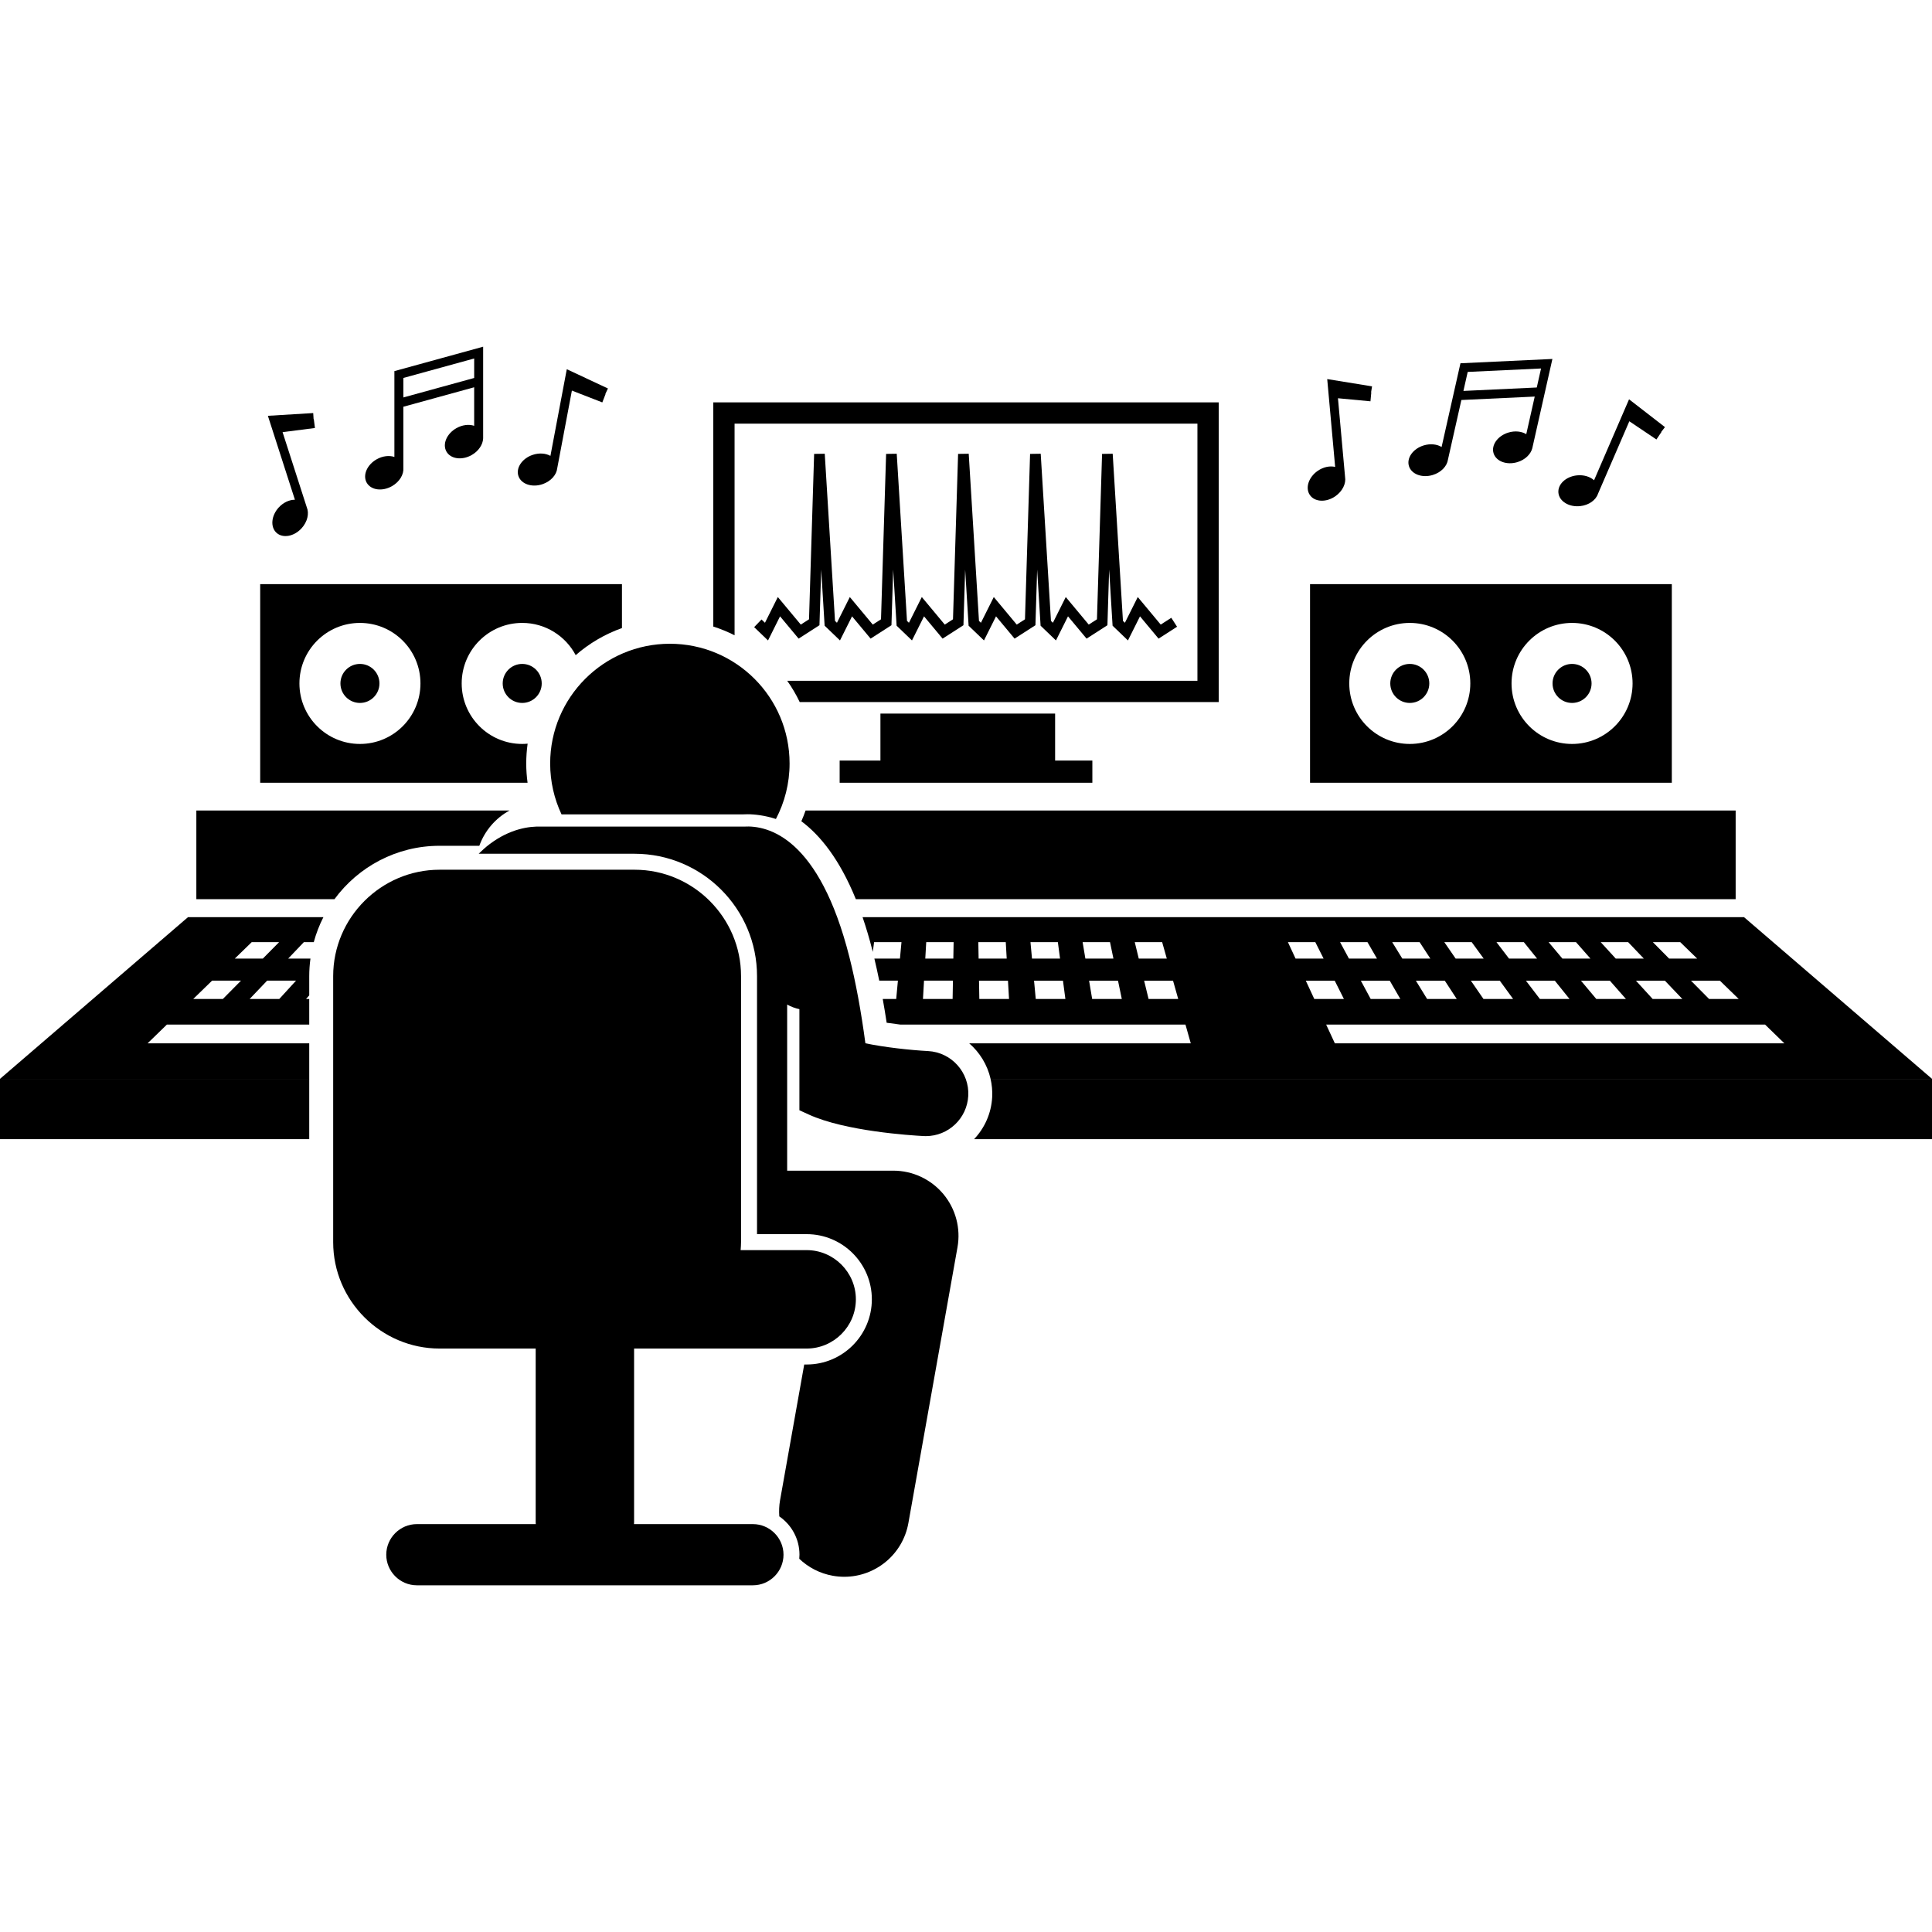 <?xml version="1.0" encoding="UTF-8"?>
<svg xmlns="http://www.w3.org/2000/svg" id="Layer_1" height="512" viewBox="0 0 363.145 232.809" width="512">
  <g>
    <path d="m0 137.618h58.125v11.333h-58.125z"></path>
    <path d="m186.494 141.036c-.161 3.074-1.431 5.831-3.397 7.915h180.048v-11.333h-176.955c.25 1.097.365 2.241.304 3.418z"></path>
    <path d="m27.743 130.939 3.622-3.52h26.76v-4.813h-.6l.6-.683v-3.614c0-1.12.082-2.221.229-3.301h-4.185l2.947-3.089h1.861c.444-1.64 1.054-3.21 1.811-4.695h-25.452l-35.336 30.394h58.125v-6.679zm27.9-11.78-3.151 3.446h-5.571l3.287-3.446zm-8.328-7.241h5.149l-3.057 3.089h-5.271zm-7.451 7.241h5.435l-3.41 3.446h-5.571z"></path>
    <path d="m164.025 113.643c.009.037.018.078.027.116l.244-1.84h5.149l-.287 3.089h-4.809c.318 1.331.625 2.711.917 4.152h3.507l-.32 3.446h-2.532c.258 1.449.507 2.928.739 4.467.855.129 1.727.243 2.589.346h53.575l.995 3.52h-41.644c1.987 1.722 3.418 4.049 4.017 6.679h176.955l-35.336-30.394h-165.68c.671 1.959 1.305 4.09 1.893 6.411-.001.002 0 .005.001.008zm167.746 13.775 3.622 3.52h-84.49l-1.633-3.52zm-57.954-4.812h-5.571l-2.116-3.446h5.435zm10.595 0h-5.571l-2.375-3.446h5.435zm10.604 0h-5.571l-2.633-3.446h5.435zm10.604 0h-5.571l-2.892-3.446h5.435zm10.604 0h-5.58l-3.151-3.446h5.444zm10.595 0h-5.571l-3.41-3.446h5.435zm-16.146-10.688h5.149l3.179 3.089h-5.271zm-9.801 0h5.158l2.947 3.089h-5.28zm-9.793 0h5.149l2.715 3.089h-5.271zm-9.801 0h5.149l2.483 3.089h-5.271zm-9.801 0h5.149l2.251 3.089h-5.271zm-9.793 0h5.149l2.019 3.089h-5.271zm1.529 10.688h-5.571l-1.857-3.446h5.435zm-11.33-10.688h5.149l1.787 3.089h-5.271zm.726 10.688h-5.571l-1.598-3.446h5.435zm-10.527-10.688h5.149l1.555 3.089h-5.271zm-20.619 10.688h-5.571l-.838-3.446h5.435zm-3.02-10.688.873 3.089h-5.271l-.751-3.089zm-7.584 10.688h-5.571l-.579-3.446h5.435zm-2.217-10.688.641 3.089h-5.271l-.519-3.089zm-8.387 10.688h-5.571l-.32-3.446h5.435zm-6.564-10.688h5.149l.409 3.089h-5.271zm-4.031 10.688h-5.58l-.061-3.446h5.444zm-.612-10.688.177 3.089h-5.28l-.055-3.089zm-14.95 0h5.149l-.055 3.089h-5.271zm-.415 7.241h5.435l-.061 3.446h-5.571z"></path>
    <path d="m160.867 103.844h165.372v-16.667h-174.821c-.238.685-.502 1.358-.793 2.017 3.539 2.636 7.185 7.133 10.242 14.65z"></path>
    <path d="m82.625 93.809h7.471c1.022-2.842 3.056-5.206 5.679-6.632h-58.87v16.667h25.962c4.463-6.079 11.656-10.035 19.758-10.035z"></path>
    <path d="m99.175 74.615c-.336.03-.675.051-1.019.051-6.282 0-11.375-5.093-11.375-11.375s5.093-11.375 11.375-11.375c4.361 0 8.144 2.457 10.053 6.059 2.531-2.204 5.473-3.945 8.697-5.09v-8.261h-68v37.333h50.257c-.16-1.186-.25-2.393-.25-3.622 0-1.262.094-2.502.262-3.72zm-31.519.052c-6.282 0-11.375-5.093-11.375-11.375s5.093-11.375 11.375-11.375 11.375 5.093 11.375 11.375-5.093 11.375-11.375 11.375z"></path>
    <circle cx="67.656" cy="63.292" r="3.667"></circle>
    <circle cx="98.156" cy="63.292" r="3.667"></circle>
    <path d="m246.239 81.959h68v-37.334h-68zm49.25-30.042c6.282 0 11.375 5.093 11.375 11.375s-5.093 11.375-11.375 11.375-11.375-5.093-11.375-11.375 5.093-11.375 11.375-11.375zm-30.5 0c6.282 0 11.375 5.093 11.375 11.375s-5.093 11.375-11.375 11.375-11.375-5.093-11.375-11.375 5.093-11.375 11.375-11.375z"></path>
    <circle cx="264.989" cy="63.292" r="3.667"></circle>
    <circle cx="295.489" cy="63.292" r="3.667"></circle>
    <path d="m138.073 14.458h87v48.334h-77.104c.89 1.259 1.678 2.595 2.346 4h78.758v-56.333h-95v42.141c1.386.44 2.721.993 4 1.642z"></path>
    <path d="m165.489 68.959v8.833h-7.666v4.167h47.5v-4.167h-7v-8.833z"></path>
    <path d="m105.545 87.901h34.21c.235-.014.479-.021.733-.021 1.368 0 3.313.225 5.356.892 1.637-3.12 2.568-6.669 2.568-10.437 0-12.427-10.072-22.5-22.5-22.5-12.426 0-22.5 10.073-22.5 22.5 0 3.423.768 6.663 2.133 9.566z"></path>
    <path d="m174.431 132.393c-3.257-.172-8.089-.692-11.769-1.459-.813-6.09-1.818-11.518-3-16.187-5.667-22.401-15.199-24.83-19.839-24.546h-38.092c-2.214-.08-5.855.379-9.762 3.345-.693.526-1.353 1.127-1.998 1.762h29.321c12.683 0 23 10.317 23 23v48.5h9.333c6.755 0 12.25 5.495 12.25 12.25s-5.495 12.25-12.25 12.25h-.461l-4.541 25.503c-.183 1.029-.217 2.048-.144 3.045 2.288 1.58 3.792 4.217 3.792 7.202 0 .258-.017.512-.039.764 1.683 1.608 3.84 2.758 6.304 3.197.727.129 1.449.191 2.162.191 5.824 0 10.989-4.171 12.046-10.104l9.229-51.833c.635-3.568-.343-7.235-2.67-10.014s-5.766-4.384-9.391-4.384h-19.954v-31.224c.713.406 1.491.691 2.3.866v2.357 16.645l1.762.805c6.873 3.141 19.18 3.921 21.577 4.046.142.007.281.011.422.011 4.226 0 7.757-3.313 7.98-7.581.232-4.41-3.158-8.174-7.568-8.407z"></path>
    <path d="m82.625 98.309c-11 0-20 9-20 20v50c0 11 9 20 20 20h18.063v32.625c0 .127.014.25.019.375h-22.353c-3.163 0-5.75 2.588-5.75 5.75 0 3.162 2.587 5.75 5.75 5.75h63.167c3.163 0 5.75-2.587 5.75-5.75 0-3.162-2.587-5.75-5.75-5.75h-22.353c.005-.125.019-.248.019-.375v-32.625h.104 32.333c5.087 0 9.25-4.162 9.25-9.25 0-5.087-4.163-9.25-9.25-9.25h-12.41c.038-.497.076-.994.076-1.5v-50c0-11-9-20-20-20z"></path>
    <path d="m85.786 15.311c-1.825 1.032-2.663 3.001-1.873 4.398s2.91 1.692 4.734.66c1.321-.747 2.121-1.985 2.165-3.141h.001v-.029c.002-.054.002-.108 0-.162v-17.037l-16.682 4.588v16.131c-.969-.321-2.206-.193-3.332.444-1.825 1.032-2.663 3.001-1.873 4.398s2.91 1.692 4.734.66c1.441-.815 2.263-2.214 2.157-3.455v-11.48l13.309-3.66v7.242c-.97-.324-2.211-.196-3.34.443zm-9.968-5.774v-3.663l13.309-3.66v3.663z"></path>
    <path d="m106.535 4.232-3.074 16.287c-.893-.495-2.132-.599-3.356-.181-1.984.676-3.174 2.455-2.656 3.974.517 1.519 2.546 2.202 4.53 1.526 1.567-.534 2.635-1.756 2.761-2.995l2.754-14.595 5.719 2.222.611-1.573-.039-.015.484-1.033z"></path>
    <path d="m58.984 13.606-.041.005-.069-1.139-8.522.517 5.082 15.776c-1.021-.008-2.159.493-3.035 1.444-1.42 1.542-1.615 3.673-.435 4.76s3.289.718 4.709-.824c1.122-1.218 1.475-2.802.994-3.95l-4.553-14.135 6.085-.781z"></path>
    <path d="m283.526 16.135c-2.007.606-3.258 2.343-2.794 3.879s2.467 2.29 4.474 1.684c1.453-.439 2.505-1.47 2.802-2.589h.001l.006-.028c.013-.053.026-.105.036-.158l3.743-16.62-17.283.81-3.544 15.736c-.875-.526-2.109-.673-3.348-.299-2.007.606-3.258 2.343-2.794 3.879s2.467 2.29 4.474 1.684c1.585-.479 2.694-1.663 2.864-2.896l2.522-11.199 13.787-.646-1.591 7.066c-.875-.53-2.113-.678-3.355-.303zm-8.456-7.823.805-3.573 13.787-.646-.805 3.573z"></path>
    <path d="m306.202 9.886-6.577 15.214c-.762-.679-1.948-1.052-3.234-.914-2.084.223-3.636 1.698-3.465 3.293s2 2.708 4.084 2.484c1.646-.177 2.956-1.134 3.351-2.315l5.894-13.633 5.091 3.424.941-1.4-.034-.023.699-.902z"></path>
    <path d="m247.681 23.335c-1.724 1.192-2.382 3.229-1.47 4.549.913 1.32 3.05 1.423 4.775.231 1.362-.942 2.055-2.409 1.838-3.635l-1.336-14.792 6.108.575.158-1.68-.041-.004.183-1.126-8.427-1.368 1.491 16.508c-.995-.232-2.215.007-3.279.742z"></path>
    <path d="m146.621 50.679 3.491 4.189 3.918-2.519.323-10.457.647 10.547 2.887 2.77 2.266-4.53 3.49 4.189 3.918-2.519.323-10.457.647 10.547 2.888 2.77 2.265-4.53 3.49 4.189 3.918-2.519.323-10.457.647 10.547 2.888 2.77 2.265-4.53 3.49 4.189 3.919-2.519.322-10.457.647 10.547 2.888 2.77 2.265-4.53 3.491 4.189 3.918-2.519.323-10.457.647 10.547 2.887 2.77 2.266-4.53 3.49 4.189 3.475-2.235-1.081-1.681-1.989 1.277-4.316-5.179-2.419 4.837-.365-.35-1.928-31.422-1.997.03-.96 31.091-1.546.993-4.317-5.179-2.418 4.837-.365-.35-1.928-31.422-1.998.03-.959 31.091-1.546.993-4.317-5.179-2.418 4.837-.366-.35-1.927-31.422-1.998.03-.959 31.091-1.547.993-4.316-5.179-2.419 4.837-.365-.35-1.928-31.422-1.997.03-.96 31.091-1.546.993-4.316-5.179-2.419 4.837-.365-.35-1.928-31.422-1.997.03-.96 31.091-1.546.993-4.317-5.179-2.418 4.837-.647-.621-1.385 1.443 2.606 2.5z"></path>
  </g>
</svg>
